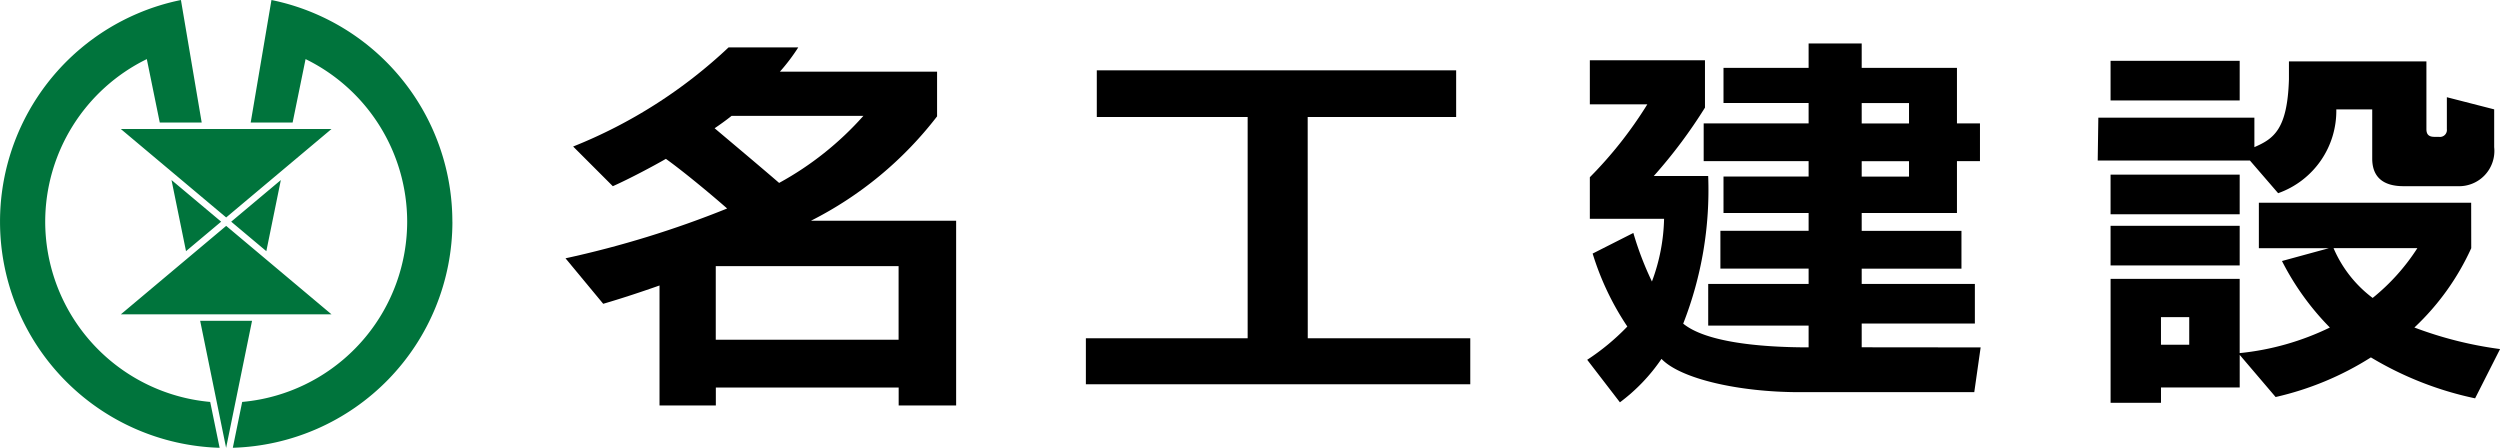 <svg xmlns="http://www.w3.org/2000/svg" width="104.402" height="18.703" viewBox="0 0 104.402 18.703"><g transform="translate(548.344 -273.257)"><path d="M-529.451,282.514a9.446,9.446,0,0,1-9.17,9.442l.011-.054.38-1.86q.385-.035.759-.107a7.568,7.568,0,0,0,6.131-7.42,7.566,7.566,0,0,0-4.243-6.79l-.541,2.649h-1.751l.867-5.116h0a9.341,9.341,0,0,1,1.811.564h0a9.449,9.449,0,0,1,5.744,8.693m-10.113,7.527q-.385-.035-.759-.107a7.568,7.568,0,0,1-6.131-7.42,7.566,7.566,0,0,1,4.243-6.79l.541,2.649h1.751l-.867-5.116h0a9.341,9.341,0,0,0-1.811.564h0a9.449,9.449,0,0,0-5.744,8.693,9.446,9.446,0,0,0,9.17,9.442l-.011-.054Zm.877-7.527,1.467,1.231.606-2.97Zm-2.493-1.74.606,2.97,1.467-1.231Zm2.283,1.563,4.4-3.695H-543.3Zm4.4,4.047-4.4-3.695-4.4,3.695Zm-5.486.27,1.083,5.305,1.083-5.305Z" fill="#00743c"/><path d="M-332.911,288.561h6.2v-1.95h-15.007v1.95h6.3V297.8h-6.756v1.921h16.053V297.8h-6.787Z" transform="translate(-160.823 -10.417)"/><path d="M-425.453,285.135v-1.869h-6.563a7.943,7.943,0,0,0,.766-1.013h-2.91a20.588,20.588,0,0,1-6.491,4.14l1.657,1.657c.695-.31,1.691-.839,2.216-1.142.7.5,1.863,1.461,2.558,2.073a41.634,41.634,0,0,1-6.75,2.08l1.575,1.9c.823-.241,1.64-.514,2.351-.765v5.012h2.352v-.749h7.635v.749h2.4v-7.717h-6.061a15.4,15.4,0,0,0,5.262-4.354m-8.579-.024h5.505a13.133,13.133,0,0,1-3.519,2.8c-.761-.658-1.885-1.6-2.694-2.283.2-.134.5-.349.708-.517m6.975,9.348h-7.635v-3.072h7.635Z" transform="translate(-83.758 -7.017)"/><path d="M-235.509,294.207v-.991h4.726v-1.654h-4.726v-.639h4.166v-1.578h-4.166V288.6h3.978v-2.166h.961v-1.576h-.961v-2.321h-3.978v-1.017h-2.217v1.017h-3.554v1.467h3.554v.854h-4.382v1.576h4.382v.641h-3.554V288.6h3.554v.743h-3.684v1.578h3.684v.639h-4.193V293.3h4.193v.91c-2.135,0-4.319-.237-5.237-.991a15.268,15.268,0,0,0,1.043-6.166h-2.271a20.745,20.745,0,0,0,2.137-2.855v-1.977h-4.808v1.841h2.4a17.055,17.055,0,0,1-2.4,3.044v1.736h3.1a7.9,7.9,0,0,1-.507,2.618,13.2,13.2,0,0,1-.776-2.028l-1.7.861a11.552,11.552,0,0,0,1.449,3.047,9.576,9.576,0,0,1-1.676,1.389l1.366,1.776a7.534,7.534,0,0,0,1.736-1.814c.794.832,3.227,1.39,5.768,1.39h7.294l.266-1.869Zm0-10.2h1.976v.854h-1.976Zm0,2.43h1.976v.641h-1.976Z" transform="translate(-235.089 -6.447)"/><rect width="5.392" height="1.655" transform="translate(-460.205 275.797)"/><rect width="5.392" height="1.655" transform="translate(-460.205 280.55)"/><rect width="5.392" height="1.655" transform="translate(-460.205 282.687)"/><path d="M-142.5,290.424a3.646,3.646,0,0,0,2.429-3.5h1.5v2.055c0,.736.416,1.152,1.306,1.152H-135a1.473,1.473,0,0,0,1.522-1.63v-1.578l-1.976-.507v1.332a.29.29,0,0,1-.332.323h-.182c-.226,0-.34-.085-.34-.323v-2.827h-5.741v.746c-.063,2.108-.645,2.485-1.443,2.834V287.27h-6.517l-.026,1.791h6.358Z" transform="translate(-310.707 -9.099)"/><path d="M-132.542,311.745h-8.866v1.9h2.925l-1.96.535a11.136,11.136,0,0,0,2,2.778,11.164,11.164,0,0,1-3.766,1.068v-3.1H-147.6V320.1h2.105v-.639h3.287V318.1l1.5,1.76a12.664,12.664,0,0,0,3.979-1.655,14.1,14.1,0,0,0,4.351,1.71l1.043-2.058a16.013,16.013,0,0,1-3.578-.9,10.484,10.484,0,0,0,2.374-3.312Zm-11.774,5.931h-1.18v-1.151h1.18Zm7.662-1.952a5.11,5.11,0,0,1-1.635-2.081h3.5a8.7,8.7,0,0,1-1.869,2.081" transform="translate(-312.604 -30.023)"/></g></svg>